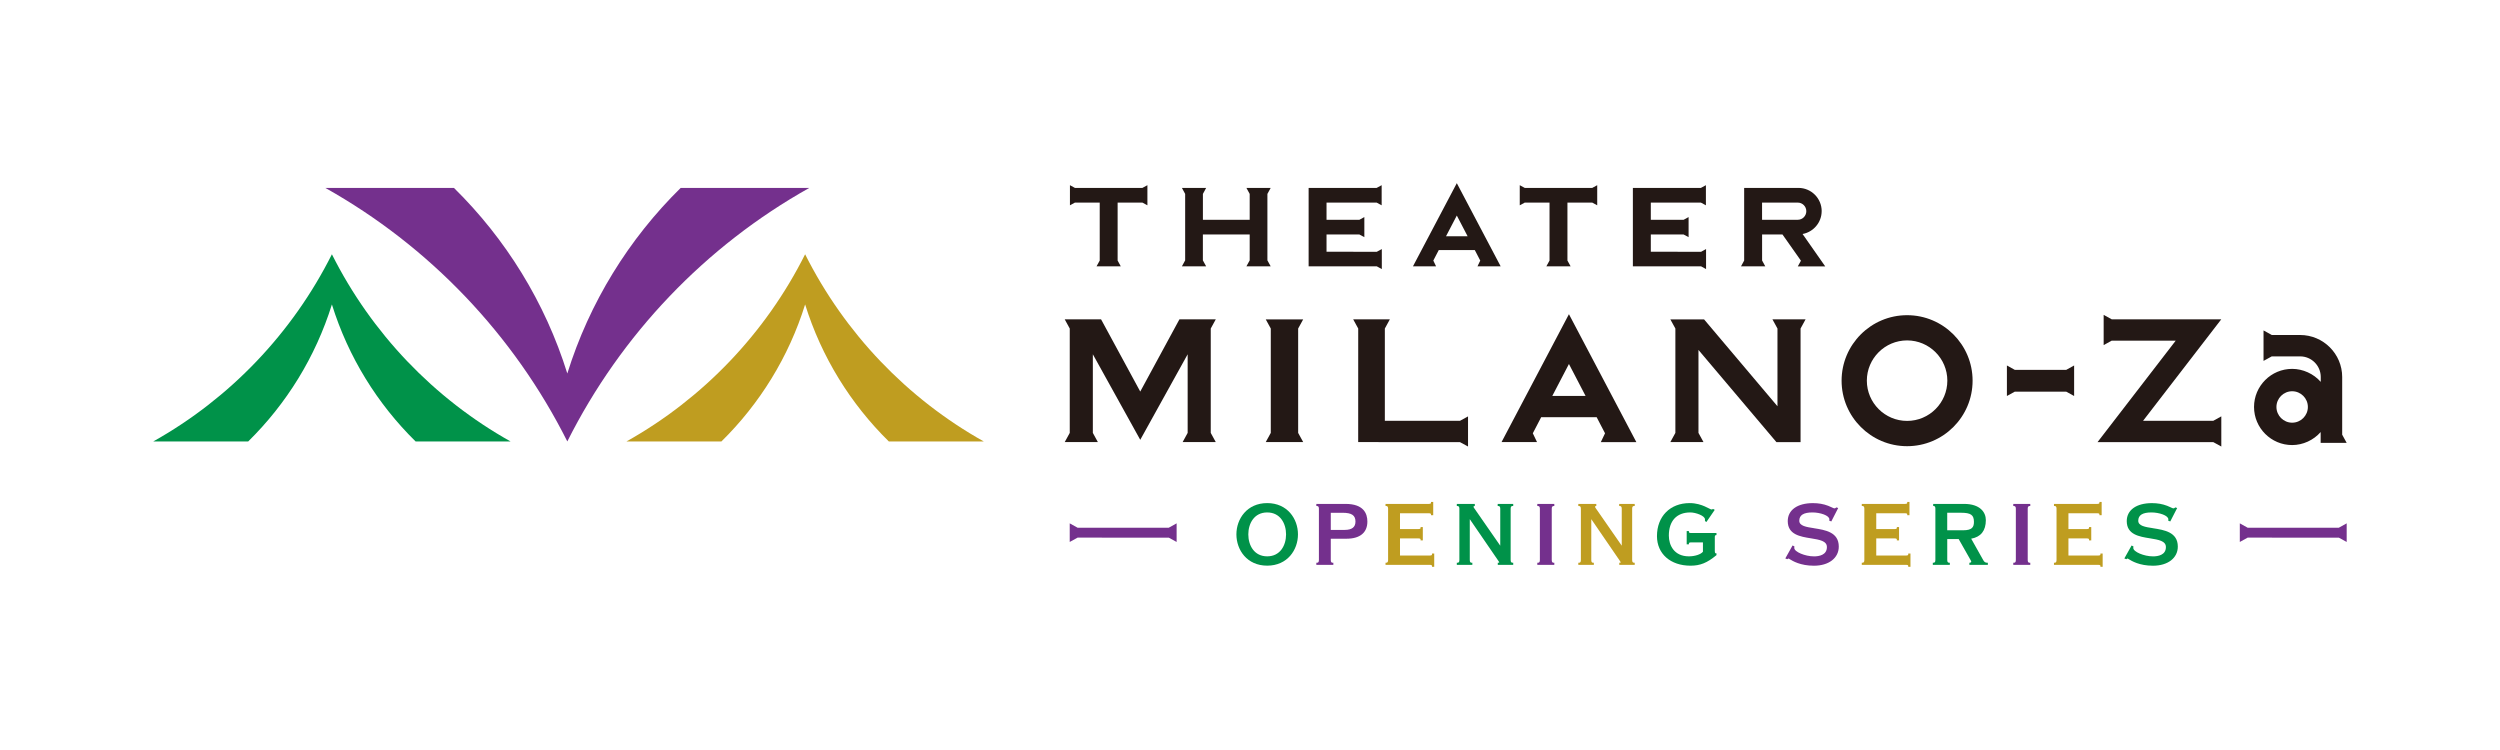 <?xml version="1.0" encoding="UTF-8"?><svg id="_レイヤー_2" xmlns="http://www.w3.org/2000/svg" viewBox="0 0 800 240"><defs><style>.cls-1{fill:#009249;}.cls-2{fill:#fff;}.cls-3{fill:#74308d;}.cls-4{fill:#bf9d20;}.cls-5{fill:#231815;}</style></defs><g id="_レイヤー_1-2"><rect class="cls-2" width="800" height="240"/><path class="cls-1" d="m106.21,81.37c-12.67,25.25-32.64,46.15-57.16,59.89h30.38c12.22-12.03,21.54-27.02,26.78-43.84,5.23,16.82,14.55,31.81,26.78,43.84h30.38c-24.51-13.73-44.49-34.63-57.16-59.89Z"/><path class="cls-4" d="m257.64,81.37c-12.67,25.25-32.64,46.15-57.16,59.89h30.38c12.22-12.03,21.54-27.02,26.78-43.84,5.23,16.82,14.55,31.81,26.78,43.84h30.38c-24.51-13.73-44.49-34.63-57.16-59.89Z"/><path class="cls-3" d="m181.54,141.26c17.16-34.21,44.22-62.53,77.44-81.13h-41.16c-16.56,16.3-29.19,36.61-36.28,59.39-7.09-22.78-19.72-43.1-36.28-59.39h-41.16c33.21,18.61,60.28,46.92,77.44,81.13Z"/><polygon class="cls-5" points="398.85 85.23 406.62 85.23 405.57 83.32 405.57 62.05 406.62 60.13 398.85 60.13 399.9 62.05 399.9 70.34 384.93 70.34 384.93 62.05 385.97 60.13 378.21 60.13 379.25 62.05 379.25 83.32 378.21 85.23 385.97 85.23 384.92 83.32 384.92 75.03 399.9 75.03 399.9 83.32 398.85 85.23"/><polygon class="cls-5" points="351.91 64.83 351.91 83.38 350.89 85.23 358.65 85.23 357.64 83.38 357.64 64.83 365.57 64.83 367.17 65.7 367.17 59.26 365.57 60.13 343.97 60.13 342.38 59.26 342.38 65.7 343.97 64.83 351.91 64.83"/><polygon class="cls-5" points="495.85 64.83 495.85 83.38 494.83 85.23 502.6 85.23 501.58 83.38 501.58 64.83 509.52 64.83 511.11 65.7 511.11 59.26 509.52 60.13 487.92 60.13 486.32 59.26 486.32 65.7 487.92 64.83 495.85 64.83"/><polygon class="cls-5" points="442.18 86.11 442.18 79.69 440.58 80.57 424.49 80.56 424.49 75.03 434.99 75.03 436.59 75.9 436.59 69.46 434.99 70.34 424.49 70.34 424.49 64.83 440.53 64.83 442.13 65.7 442.13 59.26 440.53 60.13 418.76 60.13 418.76 85.23 440.58 85.23 442.18 86.11"/><polygon class="cls-5" points="545.94 86.11 545.94 79.69 544.35 80.57 528.26 80.56 528.26 75.03 538.75 75.03 540.35 75.9 540.35 69.46 538.75 70.34 528.26 70.34 528.26 64.83 544.29 64.83 545.89 65.7 545.89 59.26 544.29 60.13 522.52 60.13 522.52 85.23 544.35 85.23 545.94 86.11"/><path class="cls-5" d="m610.27,100.86c-11.56,0-20.96,9.4-20.96,20.96s9.4,20.96,20.96,20.96,20.96-9.4,20.96-20.96-9.4-20.96-20.96-20.96Zm0,33.83c-7.1,0-12.88-5.78-12.88-12.88s5.78-12.88,12.88-12.88,12.88,5.78,12.88,12.88-5.78,12.88-12.88,12.88Z"/><polygon class="cls-5" points="417.02 102.2 405.04 102.2 406.65 105.13 406.65 138.53 405.04 141.46 417.02 141.46 415.41 138.53 415.41 105.13 417.02 102.2"/><path class="cls-5" d="m377.41,102.2l-12.53,23.1-12.47-22.99-.07-.12h-11.63l1.61,2.94v33.4s-1.61,2.94-1.61,2.94h10.61l-1.61-2.94v-25.16c2.36,4.26,14.04,25.32,14.97,27.01l.2.36.2-.36c.12-.22,12.48-22.51,14.97-27.01v25.16s-1.61,2.94-1.61,2.94h10.61l-1.61-2.94v-33.4s1.61-2.94,1.61-2.94h-11.64Z"/><polygon class="cls-5" points="467.19 141.48 469.67 142.83 469.77 142.88 469.77 133.25 467.19 134.66 443.15 134.66 443.15 105.13 444.7 102.29 444.75 102.19 433.02 102.19 434.63 105.13 434.62 141.47 467.19 141.48"/><polygon class="cls-5" points="663.72 126.72 663.72 116.95 661.2 118.35 644.73 118.35 642.21 116.95 642.21 126.72 644.73 125.33 661.21 125.34 663.72 126.72"/><polygon class="cls-5" points="568.79 105.13 568.79 130 545.36 102.27 545.3 102.2 534.51 102.2 536.12 105.13 536.12 138.53 534.69 141.14 534.51 141.47 545.12 141.47 543.51 138.53 543.51 111.98 568.39 141.4 568.46 141.48 576.18 141.48 576.18 105.13 577.73 102.29 577.78 102.19 567.18 102.19 568.79 105.13"/><polygon class="cls-5" points="710.82 142.89 710.82 133.23 708.24 134.66 685.78 134.66 710.81 102.18 675.75 102.18 673.17 100.76 673.17 110.43 675.74 109.01 696.23 109.01 671.21 141.48 708.25 141.48 710.82 142.89"/><path class="cls-5" d="m749.5,139.09v-18.44c0-7.42-6.04-13.45-13.46-13.45h-9.07l-2.54-1.41-.1-.05v9.75l2.09-1.15c.23-.13.43-.24.54-.3h9.08c3.64,0,6.6,2.96,6.6,6.6v1.56c-2.3-2.61-5.71-4.16-9.16-4.16-6.72,0-12.19,5.47-12.19,12.19s5.47,12.19,12.19,12.19c3.45,0,6.84-1.55,9.13-4.16v3.45h8.32l-1.44-2.63Zm-16.01-3.83c-2.77,0-5.03-2.26-5.03-5.03s2.26-5.03,5.03-5.03,5.03,2.26,5.03,5.03-2.26,5.03-5.03,5.03Z"/><path class="cls-5" d="m582.94,67.58c0-4.11-3.34-7.45-7.43-7.45h-17.38v23.25l-1.01,1.85h7.77l-1.02-1.87v-8.33h6.52l5.2,7.38c.1.13.38.55.71,1.02l-1,1.81h8.77l-7.25-10.36c3.5-.64,6.11-3.73,6.11-7.3Zm-4.92,0c0,1.52-1.23,2.75-2.74,2.75h-11.42v-5.5h11.42c1.51,0,2.74,1.23,2.74,2.75Z"/><path class="cls-5" d="m523.63,141.47l-21.57-40.93-21.57,40.93h11.36s-1.35-2.82-1.35-2.82l2.68-5.15h17.75s2.68,5.15,2.68,5.15l-1.35,2.83h11.36Zm-26.89-14.78l5.32-10.21,5.32,10.21h-10.65Z"/><path class="cls-5" d="m480.21,85.22l-14.03-26.61-14.03,26.61h7.39s-.88-1.84-.88-1.84l1.74-3.35h11.54s1.74,3.35,1.74,3.35l-.88,1.84h7.39Zm-17.49-9.61l3.46-6.64,3.46,6.64h-6.92Z"/><path class="cls-1" d="m405.5,160.99c-6.46,0-9.85,5.04-9.85,10.01s3.38,10.01,9.85,10.01,9.85-5.04,9.85-10.01-3.38-10.01-9.85-10.01Zm0,17.04c-4.17,0-6.04-3.53-6.04-7.02s1.87-7.03,6.04-7.03,6.04,3.53,6.04,7.03-1.87,7.02-6.04,7.02Z"/><path class="cls-3" d="m430.58,161.26h-9.35v.67h.18c.3,0,.64.09.64.82v16.51c0,.73-.34.82-.64.82h-.18v.68h5.44v-.68h-.18c-.3,0-.64-.09-.64-.82v-6.87h5.02c4.32,0,6.69-1.95,6.69-5.49,0-2.58-1.21-5.65-6.98-5.65Zm-4.73,2.83h3.79c2.92,0,4.11.82,4.11,2.82,0,1.79-1.14,2.66-3.47,2.66h-4.43v-5.48Z"/><path class="cls-4" d="m458.24,177.14v.18c0,.21,0,.45-.7.45h-9.54v-5.48h5.89c.7,0,.7.24.7.45v.18h.71v-4.25h-.71v.18c0,.21,0,.45-.7.45h-5.89v-5.06h9.22c.7,0,.7.24.7.45v.18h.71v-4.25h-.71v.18c0,.21,0,.45-.7.45h-13.85v.67h.18c.3,0,.64.09.64.82v16.51c0,.73-.34.82-.64.82h-.18v.68h14.17c.7,0,.7.24.7.45v.18h.71v-4.25h-.71Z"/><path class="cls-1" d="m484.05,161.93h.18v-.67h-4.97v.67h.18c.3,0,.64.09.64.82v11.87l-8.2-11.81-.11-.15c-.17-.25-.24-.35-.24-.51,0-.1,0-.15.28-.22l.13-.04v-.63h-5.76v.67h.18c.3,0,.64.09.64.82v16.51c0,.73-.34.82-.64.82h-.18v.68h4.97v-.68h-.18c-.3,0-.64-.09-.64-.82v-13.13l9.05,13.2c.25.35.38.53.38.71,0,0-.06.03-.29.03h-.18v.68h4.94v-.68h-.18c-.3,0-.64-.09-.64-.82v-16.51c0-.73.34-.82.64-.82Z"/><path class="cls-3" d="m497.2,161.93h.18v-.67h-5.44v.67h.18c.3,0,.64.09.64.82v16.51c0,.73-.34.82-.64.82h-.18v.68h5.44v-.68h-.18c-.3,0-.64-.09-.64-.82v-16.51c0-.73.34-.82.64-.82Z"/><path class="cls-4" d="m522.93,161.93h.18v-.67h-4.97v.67h.18c.3,0,.64.09.64.82v11.87l-8.3-11.96c-.17-.25-.25-.35-.25-.51,0-.1,0-.15.28-.22l.13-.04v-.63h-5.76v.67h.18c.3,0,.64.09.64.82v16.51c0,.73-.34.82-.64.82h-.18v.68h4.97v-.68h-.18c-.3,0-.64-.09-.64-.82v-13.13l9.05,13.2c.24.34.37.53.38.71,0,0-.06.03-.29.03h-.18v.68h4.94v-.68h-.18c-.3,0-.64-.09-.64-.82v-16.51c0-.73.34-.82.64-.82Z"/><path class="cls-1" d="m549.12,171.24l.15-.02v-.65h-8.12c-.7,0-.7-.24-.7-.45v-.18h-.71v4.25h.71v-.18c0-.21,0-.45.7-.45h3.79v2.99c-.66.85-2.57,1.48-4.49,1.48-4.74,0-6.42-3.57-6.42-6.63,0-4.72,2.5-7.42,6.86-7.42,1.77,0,4.7,1.07,4.7,2.21v.54l.46.31,2.67-3.89-.58-.31-.09.09c-.08.07-.21.11-.35.11-.16,0-.51-.18-.92-.39-.35-.18-.78-.4-1.29-.62-1.04-.45-2.68-1.04-4.8-1.04-6.26,0-10.46,4.25-10.46,10.57,0,5.66,4.32,9.46,10.75,9.46,3.07,0,5.3-.9,8.23-3.33l.06-.05v-.57h-.17c-.16-.02-.36-.04-.36-.73v-4.55c0-.44.19-.53.38-.56Z"/><path class="cls-3" d="m580.52,169.03c-2.55-.39-4.75-.74-4.75-2.39,0-1.79,1.37-2.66,4.2-2.66,2.51,0,5.43.97,5.43,2.21,0,.08,0,.18-.02.23l-.06.16.69.29,2.21-4.3-.59-.21-.08.08c-.2.2-.43.24-.54.24-.16,0-.47-.14-.86-.33-.31-.14-.69-.32-1.15-.5-1.48-.57-3.06-.85-4.86-.85-4.97,0-8.06,2.2-8.06,5.75,0,4.32,3.96,4.96,7.46,5.52,2.72.44,5.07.82,5.07,2.79,0,2.59-2.58,2.98-4.11,2.98-2.9,0-6.33-1.46-6.33-2.69,0-.13,0-.24.02-.36l.03-.14-.6-.3-2.32,4.15.66.25.08-.09c.07-.07.17-.12.29-.15.05.01.22.12.38.22.92.57,3.38,2.1,7.75,2.1,4.75,0,7.95-2.46,7.95-6.12,0-4.65-4.37-5.32-7.89-5.87Z"/><path class="cls-4" d="m610.64,177.14v.18c0,.21,0,.45-.7.45h-9.54v-5.48h5.89c.7,0,.7.24.7.45v.18h.71v-4.25h-.71v.18c0,.21,0,.45-.7.45h-5.89v-5.06h9.22c.7,0,.7.24.7.45v.18h.71v-4.25h-.71v.18c0,.21,0,.45-.7.45h-13.85v.67h.18c.3,0,.64.09.64.82v16.51c0,.73-.34.82-.64.82h-.18v.68h14.17c.7,0,.7.24.7.45v.18h.71v-4.25h-.71Z"/><path class="cls-1" d="m635.93,180.08c-.58,0-.98-.25-1.27-.8l-3.88-6.9c3.11-.56,4.69-2.56,4.69-5.95,0-2.5-1.83-5.18-6.98-5.18h-9.87v.67h.18c.34,0,.52.29.52.82v16.51c0,.73-.34.82-.64.82h-.18v.68h5.44v-.68h-.18c-.3,0-.64-.09-.64-.82v-6.74h3.66l3.83,6.75c.18.3.18.4.18.49,0,.17-.17.3-.42.32h-.17v.68h5.91v-.68h-.18Zm-12.81-16h4.43c3.11,0,4.11.71,4.11,2.92,0,1.66-.58,2.69-3.47,2.69h-5.08v-5.61Z"/><path class="cls-3" d="m649.51,161.93h.18v-.67h-5.44v.67h.18c.3,0,.64.09.64.82v16.51c0,.73-.34.82-.64.82h-.18v.68h5.44v-.68h-.18c-.3,0-.64-.09-.64-.82v-16.51c0-.73.34-.82.64-.82Z"/><path class="cls-4" d="m672.14,177.14v.18c0,.21,0,.45-.7.45h-9.54v-5.48h5.89c.7,0,.7.24.7.45v.18h.71v-4.25h-.71v.18c0,.21,0,.45-.7.45h-5.89v-5.06h9.22c.7,0,.7.24.7.45v.18h.71v-4.25h-.71v.18c0,.21,0,.45-.7.45h-13.85v.67h.18c.3,0,.64.09.64.82v16.51c0,.73-.34.82-.64.82h-.18v.68h14.17c.7,0,.7.24.7.45v.18h.71v-4.25h-.71Z"/><path class="cls-1" d="m688.99,169.03c-2.55-.39-4.75-.74-4.75-2.39,0-1.79,1.37-2.66,4.2-2.66,2.51,0,5.43.97,5.43,2.21,0,.08,0,.18-.02.23l-.06.16.69.29,2.21-4.3-.59-.21-.08.08c-.2.2-.43.24-.54.24-.16,0-.47-.14-.86-.33-.31-.14-.69-.32-1.15-.5-1.48-.57-3.06-.85-4.85-.85-4.97,0-8.06,2.2-8.06,5.75,0,4.32,3.96,4.96,7.46,5.52,2.72.44,5.07.82,5.07,2.79,0,2.59-2.58,2.98-4.11,2.98-2.9,0-6.33-1.46-6.33-2.69,0-.13,0-.24.03-.35l.03-.14-.6-.3-2.32,4.14.66.25.08-.09c.07-.07.17-.12.29-.15.05.01.22.12.38.22.93.57,3.38,2.1,7.75,2.1,4.75,0,7.95-2.46,7.95-6.12,0-4.65-4.37-5.32-7.89-5.87Z"/><polygon class="cls-3" points="376.52 173.43 376.52 167.47 374 168.87 344.83 168.87 342.31 167.47 342.31 173.43 344.83 172.04 374.01 172.05 376.52 173.43"/><polygon class="cls-3" points="750.94 173.43 750.94 167.47 748.42 168.87 719.25 168.87 716.74 167.47 716.74 173.43 719.25 172.04 748.43 172.05 750.94 173.43"/></g></svg>